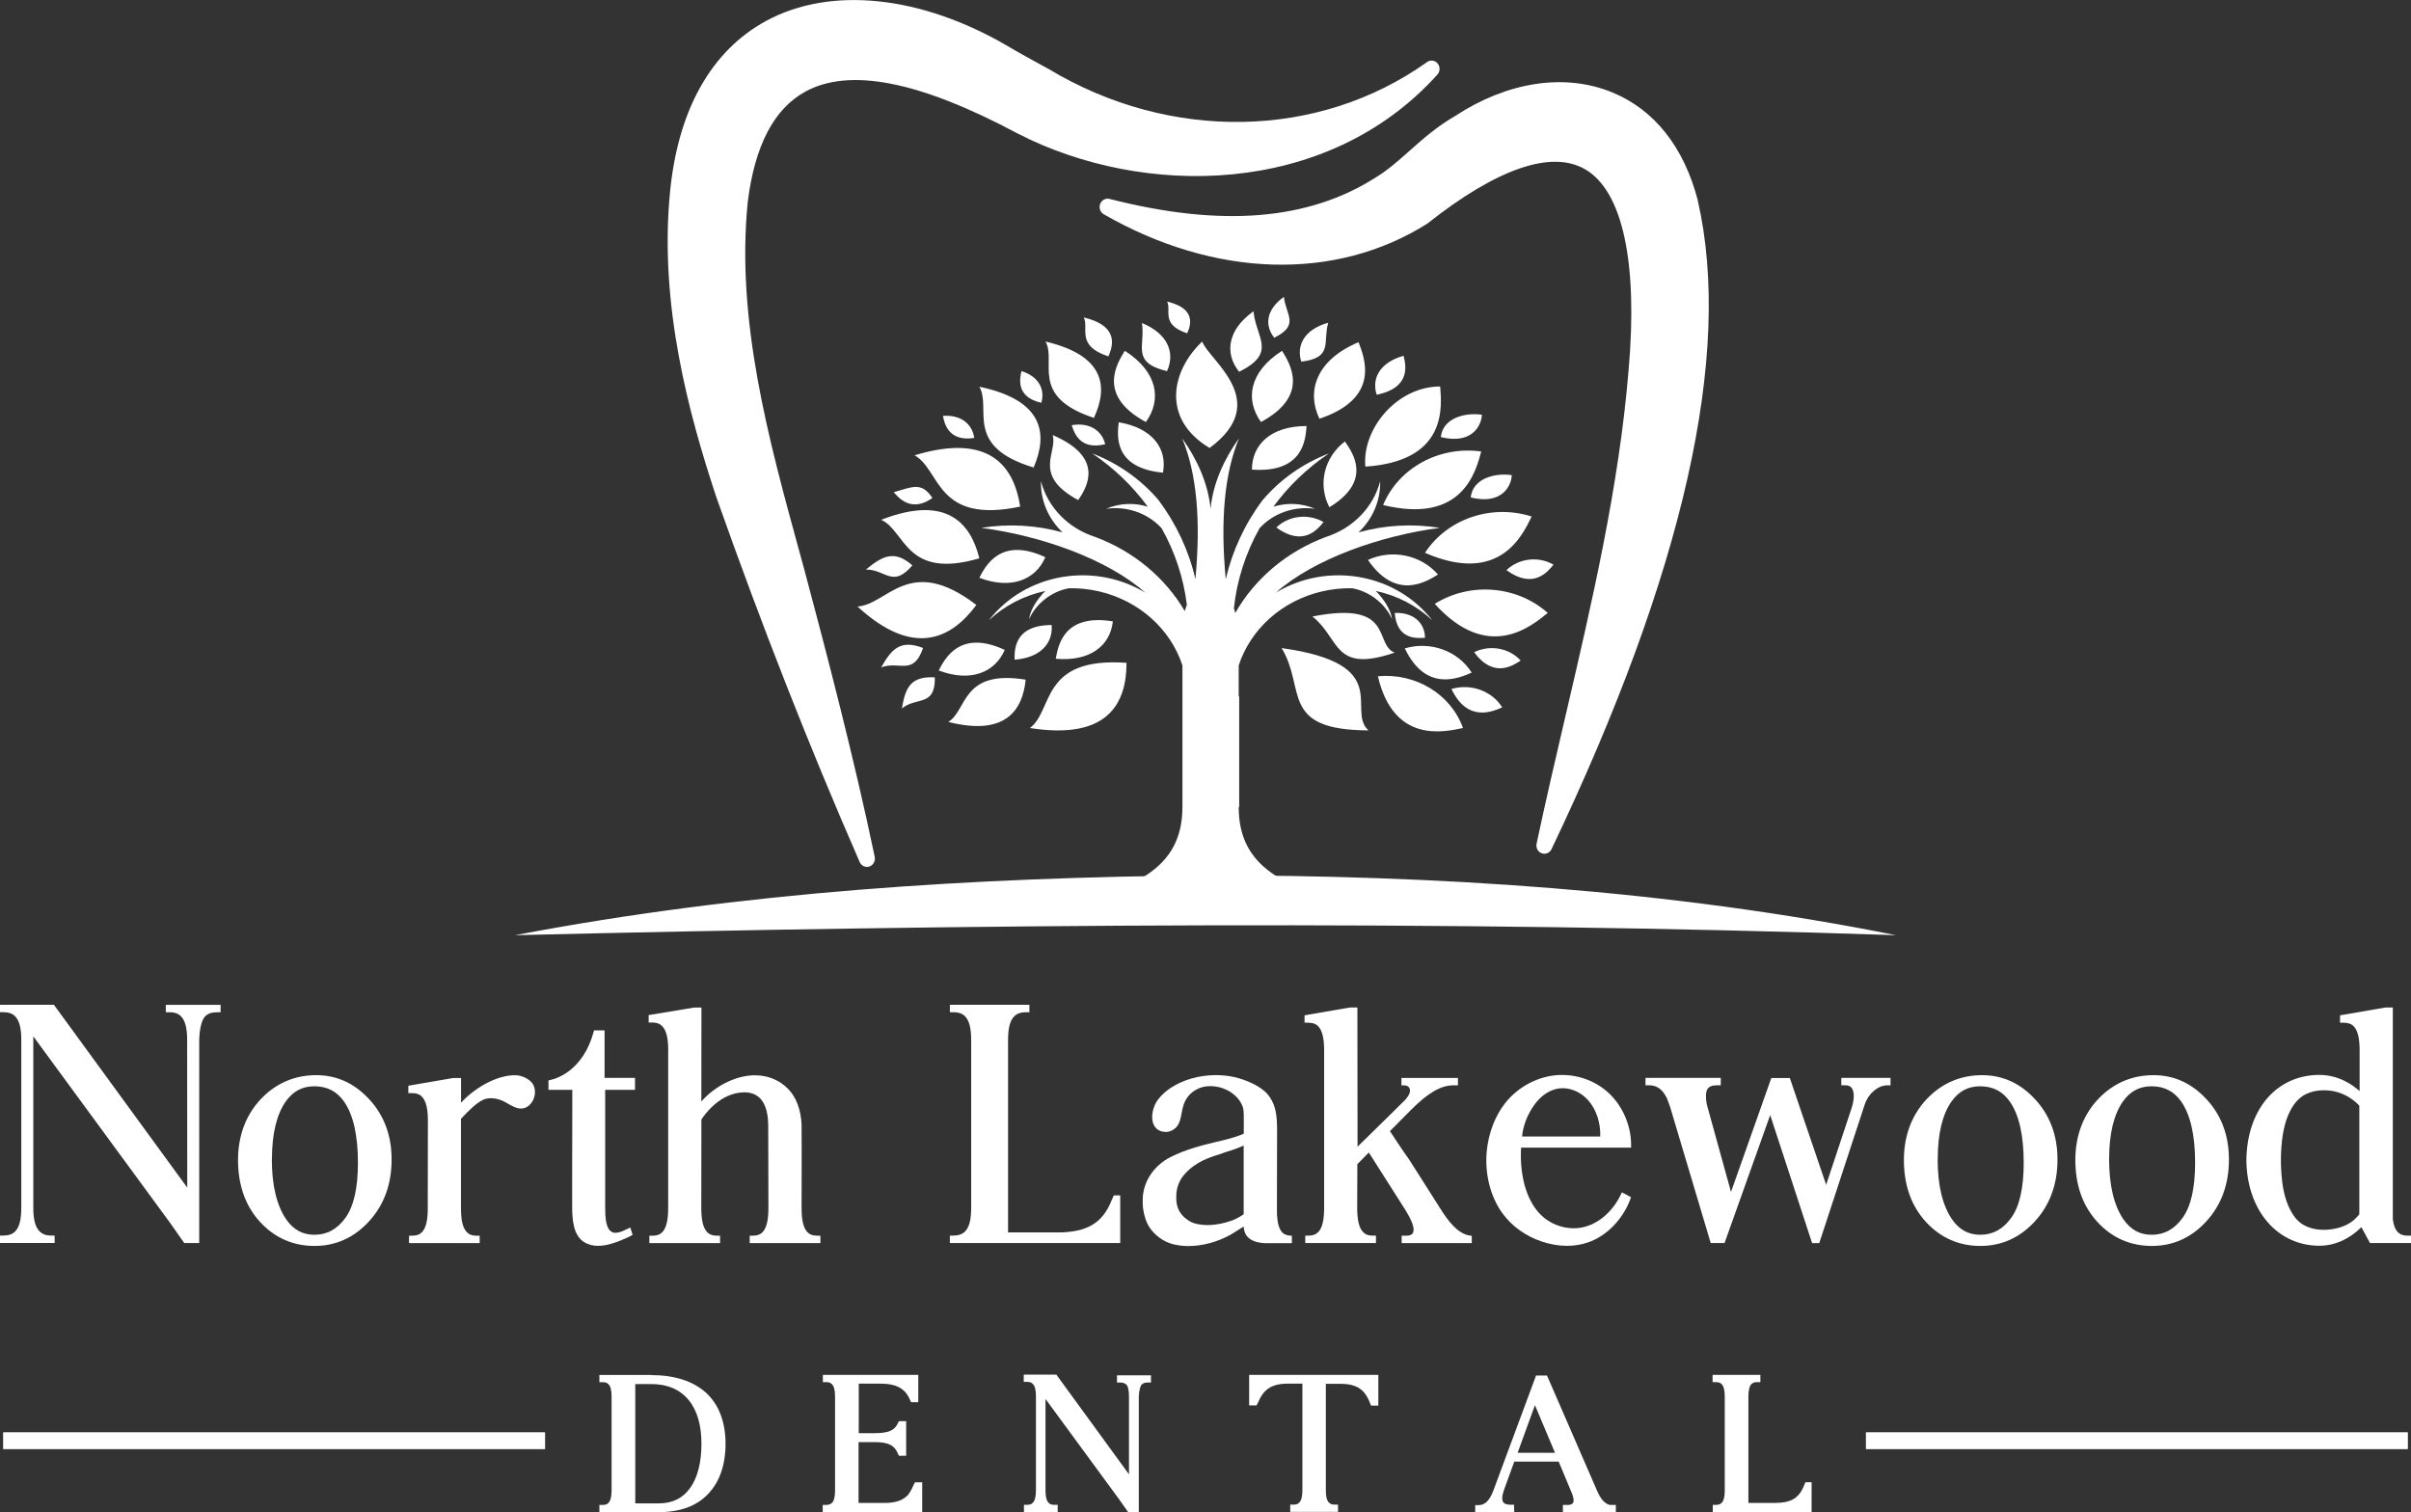 <svg xmlns="http://www.w3.org/2000/svg" id="Layer_1" viewBox="0 0 479.11 300.57"><rect x="0" y="0" width="479.11" height="300.57" fill="#333333" stroke="none"/><defs><style>.cls-1,.cls-2{fill:#fff;}.cls-2{fill-rule:evenodd;}</style></defs><path class="cls-1" d="M129.46,273.29c2.29,0,4.37.3,6.19.89,1.83.59,3.39,1.48,4.67,2.63,1.27,1.19,2.25,2.63,2.88,4.33.64,1.7.98,3.65.98,5.77s-.3,4.03-.89,5.73c-.59,1.7-1.49,3.14-2.63,4.33-1.15,1.19-2.55,2.08-4.16,2.67-1.66.59-3.52.89-5.6.89h-11.79v-1.44h.72c.47,0,.81-.13,1.06-.38.42-.42.64-1.23.64-2.46v-18.75c0-1.23-.21-2.04-.64-2.42-.26-.26-.59-.38-1.06-.38h-.72v-1.44h10.35v.04ZM129.46,275.07h-3.22v23.71h4.71c2.67,0,4.75-1.02,6.19-3.05,1.48-2.04,2.25-5.09,2.25-8.82,0-7.51-3.61-11.84-9.93-11.84Z"></path><path class="cls-1" d="M165.3,298.74c.42-.42.64-1.23.64-2.46v-18.75c0-1.27-.21-2.04-.64-2.46-.25-.26-.59-.38-1.06-.38h-.72v-1.44h18.96v5.43h-1.44l-.17-.38c-.93-2.33-2.72-3.31-5.94-3.31h-4.28v9.84h3.18c2.63,0,3.9-.51,4.54-1.87l.26-.51h1.44v6.87h-1.44l-.26-.55c-.68-1.57-1.91-2.16-4.58-2.16h-3.18v12.09h5.09c2.21,0,3.65-.47,4.67-1.53.21-.21.64-.81,1.32-2.33l.13-.25h1.44v5.94h-19.77v-1.44h.72c.47,0,.81-.13,1.06-.38l.04.04Z"></path><path class="cls-1" d="M223.75,275.15c-.25-.25-.59-.38-1.06-.38h-.72v-1.44h6.75v1.44h-.72c-.47,0-.81.13-1.06.34-.3.25-.59,1.1-.64,2.42v22.99h-2.12l-1.7-2.42-14.72-20.07v18.24c0,1.23.21,1.99.64,2.42.25.26.59.38,1.06.38h.72v1.44h-6.7v-1.44h.64c.51,0,.85-.13,1.1-.38.42-.42.64-1.23.64-2.46v-18.75c0-1.27-.21-2.04-.64-2.46-.25-.25-.59-.38-1.06-.38h-.72v-1.44h6.49l.17.25,14.25,19.56v-15.57c0-1.23-.21-1.99-.64-2.42l.04.13Z"></path><path class="cls-1" d="M249.67,279.31h-1.44v-6.07h25.67v6.11h-1.44l-.34-.81c-1.02-2.5-2.67-3.52-5.77-3.52h-2.88v21.21c0,1.23.21,2.04.64,2.42.26.25.59.38,1.06.38h.72v1.44h-9.5v-1.44h.68c.51,0,.85-.13,1.1-.38.42-.42.64-1.19.64-2.46v-21.21h-2.88c-3.05,0-4.79,1.06-5.81,3.52l-.42.81Z"></path><path class="cls-1" d="M300.91,300.57h-7.76v-1.44h.68c1.23,0,2.12-.85,2.88-2.76l8.53-22.99h2.16l.17.34,9.84,22.65c.72,1.61,1.48,2.46,2.46,2.72h1.23v1.44h-10.52v-1.44h1.19c.38-.04.64-.17.81-.38.21-.34.17-.93-.17-1.82l-2.67-6.41h-8.82l-2.04,5.6c-.42,1.27-.47,2.08-.13,2.5.17.21.47.47,1.4.47h.72l.04,1.53ZM301.59,288.73h7.42l-3.99-9.46-3.44,9.46Z"></path><path class="cls-1" d="M352.66,298.7c3.18,0,4.79-.93,5.77-3.31l.34-.81h1.23v5.94h-19.64v-1.44h.64c.51,0,.85-.13,1.1-.38.42-.38.64-1.19.64-2.42v-18.75c0-1.27-.21-2.04-.64-2.46-.26-.26-.59-.38-1.06-.38h-.72v-1.44h9.5v1.44h-.72c-.42,0-.76.13-1.02.34-.42.42-.64,1.23-.64,2.46v21.21h5.22Z"></path><path class="cls-1" d="M33.7,201.18h-.75v-1.47h10.89v1.47h-.76c-1,0-1.72.24-2.26.75-.71.67-1.18,2.48-1.23,4.74v40.37h-2.98l-2.85-4.06-27.14-37.01v34.09c0,2.35.4,3.84,1.27,4.68.57.55,1.3.82,2.23.82h.74v1.47H0v-1.47h.63c1.04,0,1.78-.25,2.34-.78.86-.84,1.26-2.35,1.26-4.74v-33.36c0-2.39-.4-3.89-1.26-4.74-.55-.53-1.26-.77-2.23-.77h-.74v-1.47h10.71l.16.21,26.34,36.12-.02-29.36c0-2.37-.4-3.87-1.26-4.72-.54-.53-1.25-.78-2.23-.78Z"></path><path class="cls-1" d="M77.82,230.46c0,4.9-1.51,9.03-4.49,12.27-2.95,3.24-6.6,4.89-10.84,4.89s-7.9-1.6-10.81-4.77c-2.91-3.16-4.38-7.31-4.38-12.32s1.7-9.37,5.05-12.62c2.91-2.81,6.44-4.23,10.49-4.23s7.54,1.58,10.45,4.71l.08.08c2.97,3.2,4.46,7.24,4.45,12ZM54.02,230.4c0,5.15.96,9.16,2.85,11.93,1.43,2.06,3.26,3.07,5.6,3.07,2.53,0,4.55-1.11,6.19-3.39,1.64-2.27,2.47-5.95,2.47-10.92,0-5.43-.92-9.51-2.74-12.13-1.43-2.06-3.37-3.07-5.93-3.07-2.39,0-4.25.99-5.69,3.04-1.81,2.58-2.73,6.44-2.73,11.47Z"></path><path class="cls-1" d="M91.62,214.22v4.94c2.32-2.57,6.58-5.36,10.51-5.47h.01c.43,0,.89.03,1.32.15.76.2,1.54.63,2.03,1.11.48.46.77,1.12.81,1.87.06.84-.19,1.69-.68,2.34-.57.76-1.27,1.15-2.08,1.15-.08,0-.15,0-.23,0-.84-.08-1.63-.54-2.4-.98l-.04-.02c-.4-.23-.77-.45-1.12-.59-.76-.3-1.52-.46-2.22-.46-.62,0-1.19.13-1.66.38-1.13.59-2.52,1.8-4.25,3.7l-.02.02v.03c0,7.27,0,17.67,0,17.67,0,2.42.35,3.93,1.11,4.76.48.52,1.08.76,1.89.76h.72v1.47h-14.04v-1.47h.53s.09,0,.13,0c.89,0,1.45-.21,1.94-.73.72-.79,1.08-2.15,1.12-4.26,0-.29.03-17.66.03-17.83,0-2.38-.36-3.89-1.14-4.75-.51-.58-1.2-.77-2.13-.76h-.62v-1.47l8.94-1.54h1.54Z"></path><path class="cls-1" d="M120.14,204.79v9.43h6.05v2.38h-5.93v23.32c0,2.01.13,3.98,1.06,4.74.28.24.6.35,1,.35.31,0,.67-.07,1.06-.21.2-.07.59-.22,1.32-.58l.55-.27.46,1.47-.38.21c-.49.26-1.1.53-1.9.86-1.16.48-2.9,1.11-4.59,1.11-1.02,0-1.94-.24-2.7-.7-2.25-1.38-2.44-4.5-2.44-7.32v-6.45c0-5.35.02-14.01.03-16.48v-.06h-4.74v-1.87l.41-.09c1.48-.34,6.48-2.04,8.54-9.47l.11-.39h2.1Z"></path><path class="cls-1" d="M128.9,203.21v-1.47l.44-.07,8.6-1.43h1.45l-.02,18.68c2.64-3.03,6.62-5.06,10.26-5.21.15,0,.3,0,.44,0,2.56,0,4.85.95,6.6,2.76,1.55,1.6,2.48,4.09,2.62,7h0s.02,6.11.02,6.11c0,4.67-.02,10.44-.02,10.5,0,2.41.35,3.92,1.12,4.76.45.49,1.08.74,1.89.74.14,0,.46,0,.46,0h.27v1.47h-14.05v-1.47h.73c.79,0,1.44-.26,1.87-.75.76-.84,1.12-2.35,1.12-4.76,0-.16-.04-15.83-.04-16.54-.04-2.94-.89-6.44-4.71-6.44-4.9,0-8.06,4.61-8.57,5.4l-.02,17.58c0,2.41.36,3.92,1.12,4.76.45.5,1.09.75,1.88.75h.73v1.47h-14.05v-1.47h.27s.54,0,.58,0c.76-.02,1.33-.26,1.77-.75.76-.84,1.12-2.35,1.12-4.76v-30.56c.08-2.79-.26-4.52-1.09-5.46-.48-.55-1.1-.8-1.9-.83h-.9Z"></path><path class="cls-1" d="M220.83,238.7l.5-1.12h1.28v9.46h-18.33s-15.53,0-15.53,0v-1.47h.6c1.07,0,1.83-.25,2.38-.78.86-.83,1.26-2.34,1.26-4.74v-33.37c0-2.39-.4-3.9-1.26-4.74-.54-.52-1.27-.77-2.23-.77h-.74v-1.47h15.8v1.47h-.78c-.91,0-1.67.27-2.2.78-.86.84-1.26,2.35-1.26,4.74v38.25h9.75c5.85,0,8.97-1.81,10.77-6.25Z"></path><path class="cls-1" d="M247.16,225.27c.02-.69,0-3.65-.01-4.05-.02-.57-.1-1.01-.26-1.41-.46-1.14-1.25-2.05-2.41-2.8-1.21-.76-2.56-1.15-4.02-1.15-1.04,0-1.97.24-2.83.74-1.18.67-2.01,1.7-2.45,3.04-.17.52-.28,1.15-.36,1.57l-.02.1c-.19.97-.37,1.89-.93,2.57-.58.68-1.4,1.08-2.18,1.08-1.44,0-2.1-.77-2.41-1.41-.74-1.53-.12-3.83.88-5.08.68-.86,1.54-1.65,2.49-2.27,2.49-1.63,5.68-2.53,8.97-2.53,1.25,0,2.48.13,3.65.39,2.31.52,5.25,1.78,6.63,3.42.62.73,1.14,1.69,1.41,2.64.47,1.65.47,3.48.47,4.81,0,.07,0,3.67-.02,8.75,0,3.42-.02,6.65-.01,6.74,0,1.34.07,2.86.69,4.02.28.5.66.83,1.2,1,.28.09.54.12.71.13.14.01.37.02.37.02v1.47h-5.44c-3.33-.17-4.08-1.88-4.13-3.28v-.02l-2.53,1.58c-2.63,1.48-5.64,2.3-8.47,2.3-1.05,0-2.07-.12-3.03-.36-1.91-.48-3.69-1.78-4.77-3.47-.67-1.03-1.05-2.54-1.19-3.61-.05-.4-.08-.83-.08-1.28-.17-4.51,2.86-7.64,5.5-8.95,3.27-1.63,6.34-2.36,9.04-3.01l.08-.02c1.87-.44,3.8-.89,5.46-1.63ZM243.03,229.17c-2.72.85-5.29,1.65-7.54,4.09-1.19,1.3-1.79,2.93-1.74,4.71v.15c0,.78,0,3.15,2.89,4.72.57.31,1.74.63,3.33.63s3.21-.31,4.88-.92c1.02-.37,1.96-1,2.29-1.23v-13.65c-1.41.64-2.79,1.07-4.12,1.48Z"></path><path class="cls-1" d="M269.74,200.24v.53l.03,27.12.8-.78c3.2-3.13,8.55-8.38,8.75-8.61.75-.88,1.02-1.61.8-2.18-.16-.39-.57-.62-1.11-.62h-.52v-1.47h11.23v1.47h-.93c-2.45,0-5.04,1.51-8.41,4.89l-4.17,4.21.05.08c2.23,3.44,3.66,5.42,3.81,5.64l.05.08,6.52,10.26c1.94,2.95,3.6,4.4,5.38,4.69l.45.07v1.43h-13.93v-1.47h.9c.97,0,1.24-.35,1.36-.61.38-.84-.19-2.42-1.83-4.98l-6.96-10.94-2.28,2.32-.03,8.68c0,2.41.36,3.92,1.12,4.76.47.52,1.06.76,1.88.76h.73v1.47h-14.05v-1.47h.73c.81,0,1.43-.25,1.9-.76.76-.84,1.12-2.35,1.12-4.76v-31.31c0-2.38-.36-3.87-1.13-4.72-.5-.56-1.14-.76-2.14-.77h-.62v-1.47l.44-.07,8.6-1.48h1.45Z"></path><path class="cls-1" d="M302.27,228.06c-.16,2.58.08,5.12.67,7.38.67,2.5,1.8,4.59,3.27,6.02,1.67,1.66,4.11,2.65,6.5,2.65.83,0,1.63-.12,2.39-.34,2.87-.83,5.47-3.19,6.96-6.31l.23-.49.9.45c.07.04.11.06.16.09.03.02.06.03.08.05.04.02.07.04.1.06.05.03.1.06.18.1l.41.21-.16.44c-1.51,4.01-4.72,7.29-8.38,8.54-1.31.46-2.72.69-4.18.69-1.64,0-3.32-.29-5-.85-3.19-1.07-5.88-2.98-7.77-5.53-2.46-3.31-3.64-8.01-3.17-12.58.36-3.49,1.63-6.81,3.59-9.34,2.65-3.39,6.73-5.51,10.92-5.66.16,0,.31,0,.47,0,3.48,0,6.9,1.35,9.36,3.7,2.71,2.6,4.33,6.41,4.33,10.2v.54h-21.86ZM318,225.87c.09-2.68-.77-5.32-2.33-7.12-1.34-1.55-3.26-2.48-5.13-2.48-.41,0-.81.05-1.2.13-1.68.38-3.26,1.51-4.44,3.18-1.39,1.94-2.23,4.11-2.44,6.29h15.55Z"></path><path class="cls-1" d="M359.97,246.67l-8.2-25.06-9.07,25.43h-2.75l-8.11-27.19c-.2-.56-.53-1.45-.61-1.62-.93-1.81-1.97-2.54-3.58-2.54h-.66v-1.47h14.96v1.47h-.73c-1.01,0-1.65.27-1.96.83-.3.51-.34,1.71-.1,2.93.1.37,3.83,13.86,4.82,17.44l8.01-22.64h3.68l7.22,21.22c1.35-4.04,4.91-14.78,5.07-15.29.54-1.71.55-3.18.03-3.92-.21-.3-.55-.5-.95-.55-.16-.02-.32-.02-.44-.02-.07,0-.14,0-.21,0-.07,0-.15,0-.22,0h-.27v-1.47h9.78v1.48h-.64c-1.84,0-3.76,1.62-4.47,3.77l-9.05,27.58h-1.42l-.12-.37Z"></path><path class="cls-1" d="M408.86,230.46c0,4.9-1.51,9.03-4.49,12.27-2.95,3.24-6.6,4.89-10.84,4.89s-7.9-1.6-10.81-4.77c-2.91-3.16-4.38-7.31-4.38-12.32s1.7-9.37,5.05-12.62c2.91-2.81,6.44-4.23,10.49-4.23s7.54,1.58,10.45,4.71l.08.08c2.97,3.2,4.46,7.24,4.45,12ZM385.05,230.4c0,5.15.96,9.16,2.85,11.93,1.43,2.06,3.26,3.07,5.6,3.07,2.53,0,4.55-1.11,6.18-3.39,1.64-2.27,2.47-5.95,2.47-10.92,0-5.43-.92-9.51-2.74-12.13-1.43-2.06-3.37-3.07-5.93-3.07-2.39,0-4.25.99-5.69,3.04-1.81,2.58-2.73,6.44-2.73,11.47Z"></path><path class="cls-1" d="M442.93,230.46c0,4.9-1.51,9.03-4.49,12.27-2.96,3.24-6.6,4.89-10.84,4.89s-7.9-1.6-10.81-4.77c-2.91-3.16-4.38-7.31-4.38-12.32s1.7-9.37,5.05-12.62c2.91-2.81,6.44-4.23,10.49-4.23s7.54,1.58,10.45,4.71l.08.08c2.97,3.2,4.46,7.24,4.45,12ZM419.12,230.4c0,5.15.96,9.16,2.84,11.93,1.43,2.06,3.26,3.07,5.6,3.07,2.53,0,4.55-1.11,6.18-3.39,1.64-2.27,2.47-5.95,2.47-10.92,0-5.43-.92-9.51-2.74-12.13-1.42-2.06-3.37-3.07-5.93-3.07-2.38,0-4.25.99-5.69,3.04-1.81,2.58-2.73,6.44-2.73,11.47Z"></path><path class="cls-1" d="M478.41,245.57h.7v1.47h-8.15s-1.71-3.15-1.71-3.15l-.08.08c-2.42,2.36-5.27,3.61-8.26,3.61-8.2,0-14.17-6.75-14.5-16.42-.02-.47-.02-.85,0-1.17.33-9.78,6.16-16.36,14.5-16.36,3.83,0,6.63,1.99,7.99,3.22v-8.11c0-2.37-.36-3.87-1.13-4.73-.49-.53-1.16-.75-2.01-.75h-.75v-1.47l9.03-1.56h1.46v42.13c.3,2.22,1.19,3.22,2.91,3.22h0ZM468.86,219.77c-.59-.66-3.01-3.09-7.04-3.09-1.34,0-2.53.25-3.55.75-.77.37-1.47.92-2.03,1.6-.65.77-1.19,1.71-1.65,2.87-.42,1.05-.74,2.3-.97,3.72-.44,2.91-.48,6.01-.11,9.2.16,1.41.45,2.69.87,3.92.42,1.2.95,2.23,1.56,3.06,1.59,2.17,4.06,2.62,5.84,2.62,1.09,0,2.21-.17,3.24-.49,1.01-.3,1.93-.79,2.73-1.45.33-.28.82-.83,1.09-1.14v-21.58Z"></path><rect class="cls-1" x=".62" y="284.65" width="107.7" height="3.36"></rect><rect class="cls-1" x="370.79" y="284.65" width="107.7" height="3.36"></rect><path class="cls-1" d="M337.41,39.91c-2.76-10.68-8.67-18.15-17.11-21.58-9.38-3.83-20.74-2.09-31.12,4.71-3.64,2.1-6.42,4.57-9.1,6.95-2.18,1.94-4.24,3.77-6.59,5.21-13.43,8.61-30.77,10.02-53.01,4.33-.77-.19-1.56.23-1.86,1-.29.77.02,1.65.71,2.05,22.05,12.66,46.04,13.39,64.31,1.86,13.8-10.94,24.64-14.67,31.33-10.81,7.47,4.31,10.55,18.49,8.66,39.95-1.9,23.1-7.29,46.2-12.5,68.54-1.95,8.37-3.97,17.02-5.78,25.55-.17.82.26,1.64,1.02,1.91.17.06.35.09.53.09.59,0,1.15-.34,1.42-.92,26.25-54.99,36.04-98.33,29.07-128.85Z"></path><path class="cls-1" d="M159.97,18.24c8.87-4.86,22.71-2.14,42.33,8.33,24.71,12.7,61.27,12.74,83.34-11.75.55-.61.57-1.57.05-2.2-.52-.64-1.43-.77-2.1-.29-21.53,15.35-51.01,15.91-75.16,1.41l-.79-.43c-2.18-1.2-5.63-3.08-7.41-4.16-17.24-10.07-35.17-11.94-47.96-5.01-10.94,5.93-17.56,17.72-19.13,34.08-2.18,22.41,3.76,44.11,9.19,60.54,9.12,25.79,18.44,49.52,28.5,72.56.26.6.84.97,1.44.97.17,0,.33-.03.5-.08.77-.27,1.22-1.09,1.05-1.92-4.02-19.28-9.57-40.56-13.96-56.97l-.87-3.18c-6.27-22.83-12.76-46.44-10.4-70.01,1.37-11.12,5.2-18.49,11.38-21.88Z"></path><path class="cls-2" d="M271.94,145.16c-17.77-.07-12.35-8.3-17.26-16.36,22.6,3.15,12.74,12.31,17.26,16.36M260.8,122.52c16.45-3.21,12.12,5.47,16.33,7.19-12.29,4.18-10.76-2.79-16.33-7.19ZM290.72,144.69c-2.39-6.72-9.41-10.99-16.91-10.29,3.14,13.42,13.12,11.08,16.91,10.29ZM292.45,133.68c-2.69-4.32-8.21-6.33-13.29-4.82,4.24,8.86,10.79,5.88,13.29,4.82ZM307.57,121.82c-6.12-5.45-15.44-6.2-22.46-1.81,10.61,11.71,19.16,4.46,22.46,1.81ZM304.37,102.65c-7.99-2.54-16.79.46-21.2,7.22,14.86,6.45,19.38-3.51,21.2-7.22ZM285.75,114.19c-3.35-3.9-9.12-5.11-13.91-2.91,5.6,8.17,11.6,4.31,13.91,2.91ZM302.19,131.28c-2.3-2.51-6.13-3.2-9.25-1.66,3.87,5.3,7.76,2.63,9.25,1.66ZM298.52,140.59c-2.04-3.28-6.23-4.8-10.09-3.66,3.22,6.73,8.19,4.47,10.09,3.66ZM308.71,112.22c-3-1.73-6.88-1.28-9.35,1.09,5.41,3.93,8.24.27,9.35-1.09ZM294.35,89.73c-8.34-1.16-16.43,3.26-19.5,10.64,15.84,3.86,18.41-6.69,19.5-10.64ZM286.19,76.81c-8.59,0-15.55,8.42-14.87,15.93,16.32-1.09,15.18-11.86,14.87-15.93ZM267.26,87.74c-4.15,3.15-5.43,8.57-3.09,13.07,8.69-5.26,4.58-10.9,3.09-13.07ZM263.01,103.75c-3.01-1.74-6.91-1.29-9.38,1.09,5.43,3.94,8.27.27,9.38-1.09ZM259.64,84.67c-7.19,0-10.86,3.78-10.86,8.66,10.31.74,10.65-6.09,10.86-8.66ZM283.17,126.75c0-2.81-2.17-5.1-6.01-4.93.43,5.42,4.48,5.03,6.01,4.93ZM269.97,68.01c-8.28,3.46-10.44,9.59-7.78,15.21,12.27-4.11,8.94-12.14,7.78-15.21ZM278.92,70.71c-4.75,1.33-6.38,4.51-5.35,7.74,6.96-1.42,5.76-6,5.35-7.74ZM300.41,94.42c-3.49-.48-7.76.72-8.15,4.45,6.62,1.61,8.15-2.8,8.15-4.45ZM294.47,82.42c-3.49-.48-7.76.72-8.15,4.45,6.62,1.61,8.15-2.8,8.15-4.45ZM238.9,67.88c-6.07,5.71-8.24,15.34,1.47,21.15,12.55-9.26-.12-17.4-1.47-21.15ZM254.77,69.72c-6.53,4.16-7.39,9.71-4.19,14.15,9.84-5.29,5.69-11.69,4.19-14.15ZM263.94,64.14c-4.75,1.33-6.38,4.51-5.35,7.74,6.4-.78,4.24-3.87,5.35-7.74ZM249.09,61.87c-5.27,3.75-5.73,8.44-2.85,12.02,7.61-3.79,3.37-6.7,2.85-12.02ZM255.14,59c-3.56,2.53-3.87,5.7-1.92,8.12,5.14-2.56,2.28-4.52,1.92-8.12ZM223.52,69.72c6.53,4.16,7.39,9.71,4.19,14.15-9.84-5.29-5.69-11.69-4.19-14.15ZM222.31,83.92c6.86,1.16,9.68,5.36,8.79,10.02-9.98-.95-9.06-7.53-8.79-10.02ZM207.77,67.88c12.06,2.84,12.36,9.25,9.61,15.17-12.92-4.25-7.37-11.17-9.61-15.17ZM226.93,64.2c5.23,2.15,6.62,6,4.97,9.56-7.2-1.74-4.27-4.98-4.97-9.56ZM209.17,86.46c8.82,3.78,8.09,8.75,5.08,12.92-9.27-4.98-3.97-9.55-5.08-12.92ZM194.61,76.86c13.04,2.72,13.57,9.61,10.79,16.05-14.02-4.21-8.27-11.8-10.79-16.05ZM202.98,73.75c3.5,1.09,4.71,3.68,3.95,6.3-5.14-1.16-4.25-4.89-3.95-6.3ZM212.97,84.5c3.63-.61,6,1.13,6.66,3.78-5.11,1.27-6.21-2.41-6.66-3.78ZM181.74,90.49c14.88-4.51,19.75,2.14,20.99,10.19-16.8,3.55-15.77-7.31-20.99-10.19ZM175.11,103.31c12.91-5.03,17.76.57,19.5,7.65-14.7,4.31-14.62-5.45-19.5-7.65ZM194.61,114.83c6.47,2.45,11.23.3,13.12-4.09-8.99-4.18-11.94,1.85-13.12,4.09ZM209.8,130.92c6.94.62,10.86-2.72,11.34-7.43-9.88-1.6-10.88,4.96-11.34,7.43ZM204.67,144.69c15.42,2.43,19.2-4.82,19.19-12.96-17.17-1.21-14.47,9.4-19.19,12.96ZM186.54,133.25c6.47,2.45,11.23.3,13.12-4.09-8.99-4.18-11.94,1.85-13.12,4.09ZM188.45,143.48c11.37,2.87,14.76-2.31,15.37-8.4-12.77-2.07-11.56,6.06-15.37,8.4ZM201.61,131.11c5.23-.39,7.67-3.34,7.37-6.89-7.54.02-7.37,5.01-7.37,6.89ZM170.4,120.54c11.17,10.28,18.69,6.37,23.62-.31-13.35-10.22-17.59-.08-23.62.31ZM187.37,82.65c3.68-.26,5.85,1.69,6.23,4.39-5.22.79-5.92-2.98-6.23-4.39ZM177.6,97.82c3.84-1.1,5.51-2.08,7.69,1.15-4.22,2.98-6.71-.04-7.69-1.15ZM172.07,113.2c3.31-2.75,5.69-3.95,9.23-.84-3.92,4.63-5.37.75-9.23.84ZM175.11,132.64c2.06-3.68,3.84-5.59,8.32-3.86-1.92,5.64-4.74,2.49-8.32,3.86ZM179.22,140.8c.69-4.1,1.71-6.46,6.55-6.18.12,5.92-3.64,3.79-6.55,6.18ZM215.35,63.09c6.15,1.45,6.3,4.72,4.9,7.74-6.59-2.17-3.76-5.7-4.9-7.74ZM231.92,59.94c5.01,1.18,5.14,3.84,3.99,6.3-5.37-1.77-3.06-4.64-3.99-6.3Z"></path><path class="cls-2" d="M227.58,117.78c-7.54-6.69-20.82-11.34-32.58-12.87,5.39-.87,10.92-.56,16.16.9-2.85-2.7-4.4-6.37-4.3-10.16,1.35,5.17,5.4,9.34,10.76,11.06,7.59,2.82,13.88,8.04,17.81,14.73l.42-1.25c-.66-5.35-2.37-10.51-5.02-15.21-2.72-2.99-6.89-4.45-11.03-3.86,2.66-1.14,5.62-1.25,8.28-.42-2.96-4.05-6.67-7.64-11.04-10.59,5.18,1.99,9.73,5.2,13.21,9.32,3.52,4.72,6.01,10.05,7.3,15.68,1.11-11.78.24-21.12-2.63-27.99,2.99,4.17,5.16,8.99,5.64,14,.48-5.01,2.65-9.83,5.65-14-2.86,6.88-3.74,16.21-2.63,27.99,1.3-5.63,3.78-10.97,7.3-15.68,3.48-4.12,8.03-7.33,13.21-9.32-4.36,2.95-8.08,6.54-11.04,10.59,2.66-.83,5.62-.73,8.28.42-4.14-.59-8.31.87-11.03,3.86-2.76,4.9-4.5,10.29-5.1,15.89l.27.96c3.91-6.88,10.3-12.24,18.03-15.12,5.36-1.72,9.41-5.89,10.76-11.06.1,3.8-1.45,7.47-4.3,10.16,5.24-1.47,10.77-1.77,16.16-.9-11.76,1.53-25.04,6.18-32.58,12.87,10.28-6.19,23.82-3.83,31.08,5.5-3.13-2.95-7.04-4.94-11.22-5.83,1.61,1.65,2.93,3.61,3.24,5.62-1.41-3.12-4.45-5.52-7.94-6.16-2-.04-4.02.17-6.01.63-7.88,1.84-14.15,7.42-16.54,14.71v6.14s.1,0,.1,0v21.99h-.1c0,12.75,10.27,15.46,20.43,19.52h-52.04c10.16-4.06,20.43-6.77,20.43-19.52v-21.99s0-6.14,0-6.14c-2.39-7.29-8.66-12.87-16.54-14.71-1.99-.46-4.01-.67-6.01-.63-3.48.64-6.53,3.04-7.94,6.16.31-2.01,1.63-3.97,3.24-5.62-4.18.9-8.08,2.89-11.22,5.83,7.26-9.34,20.8-11.69,31.08-5.5Z"></path><path class="cls-1" d="M102.35,185.86c45.2-8.62,91.26-11.48,137.2-11.89,45.87-.04,92.18,2.87,137.21,11.89-89.97-3.05-184.2-2.16-274.41,0h0Z"></path></svg>